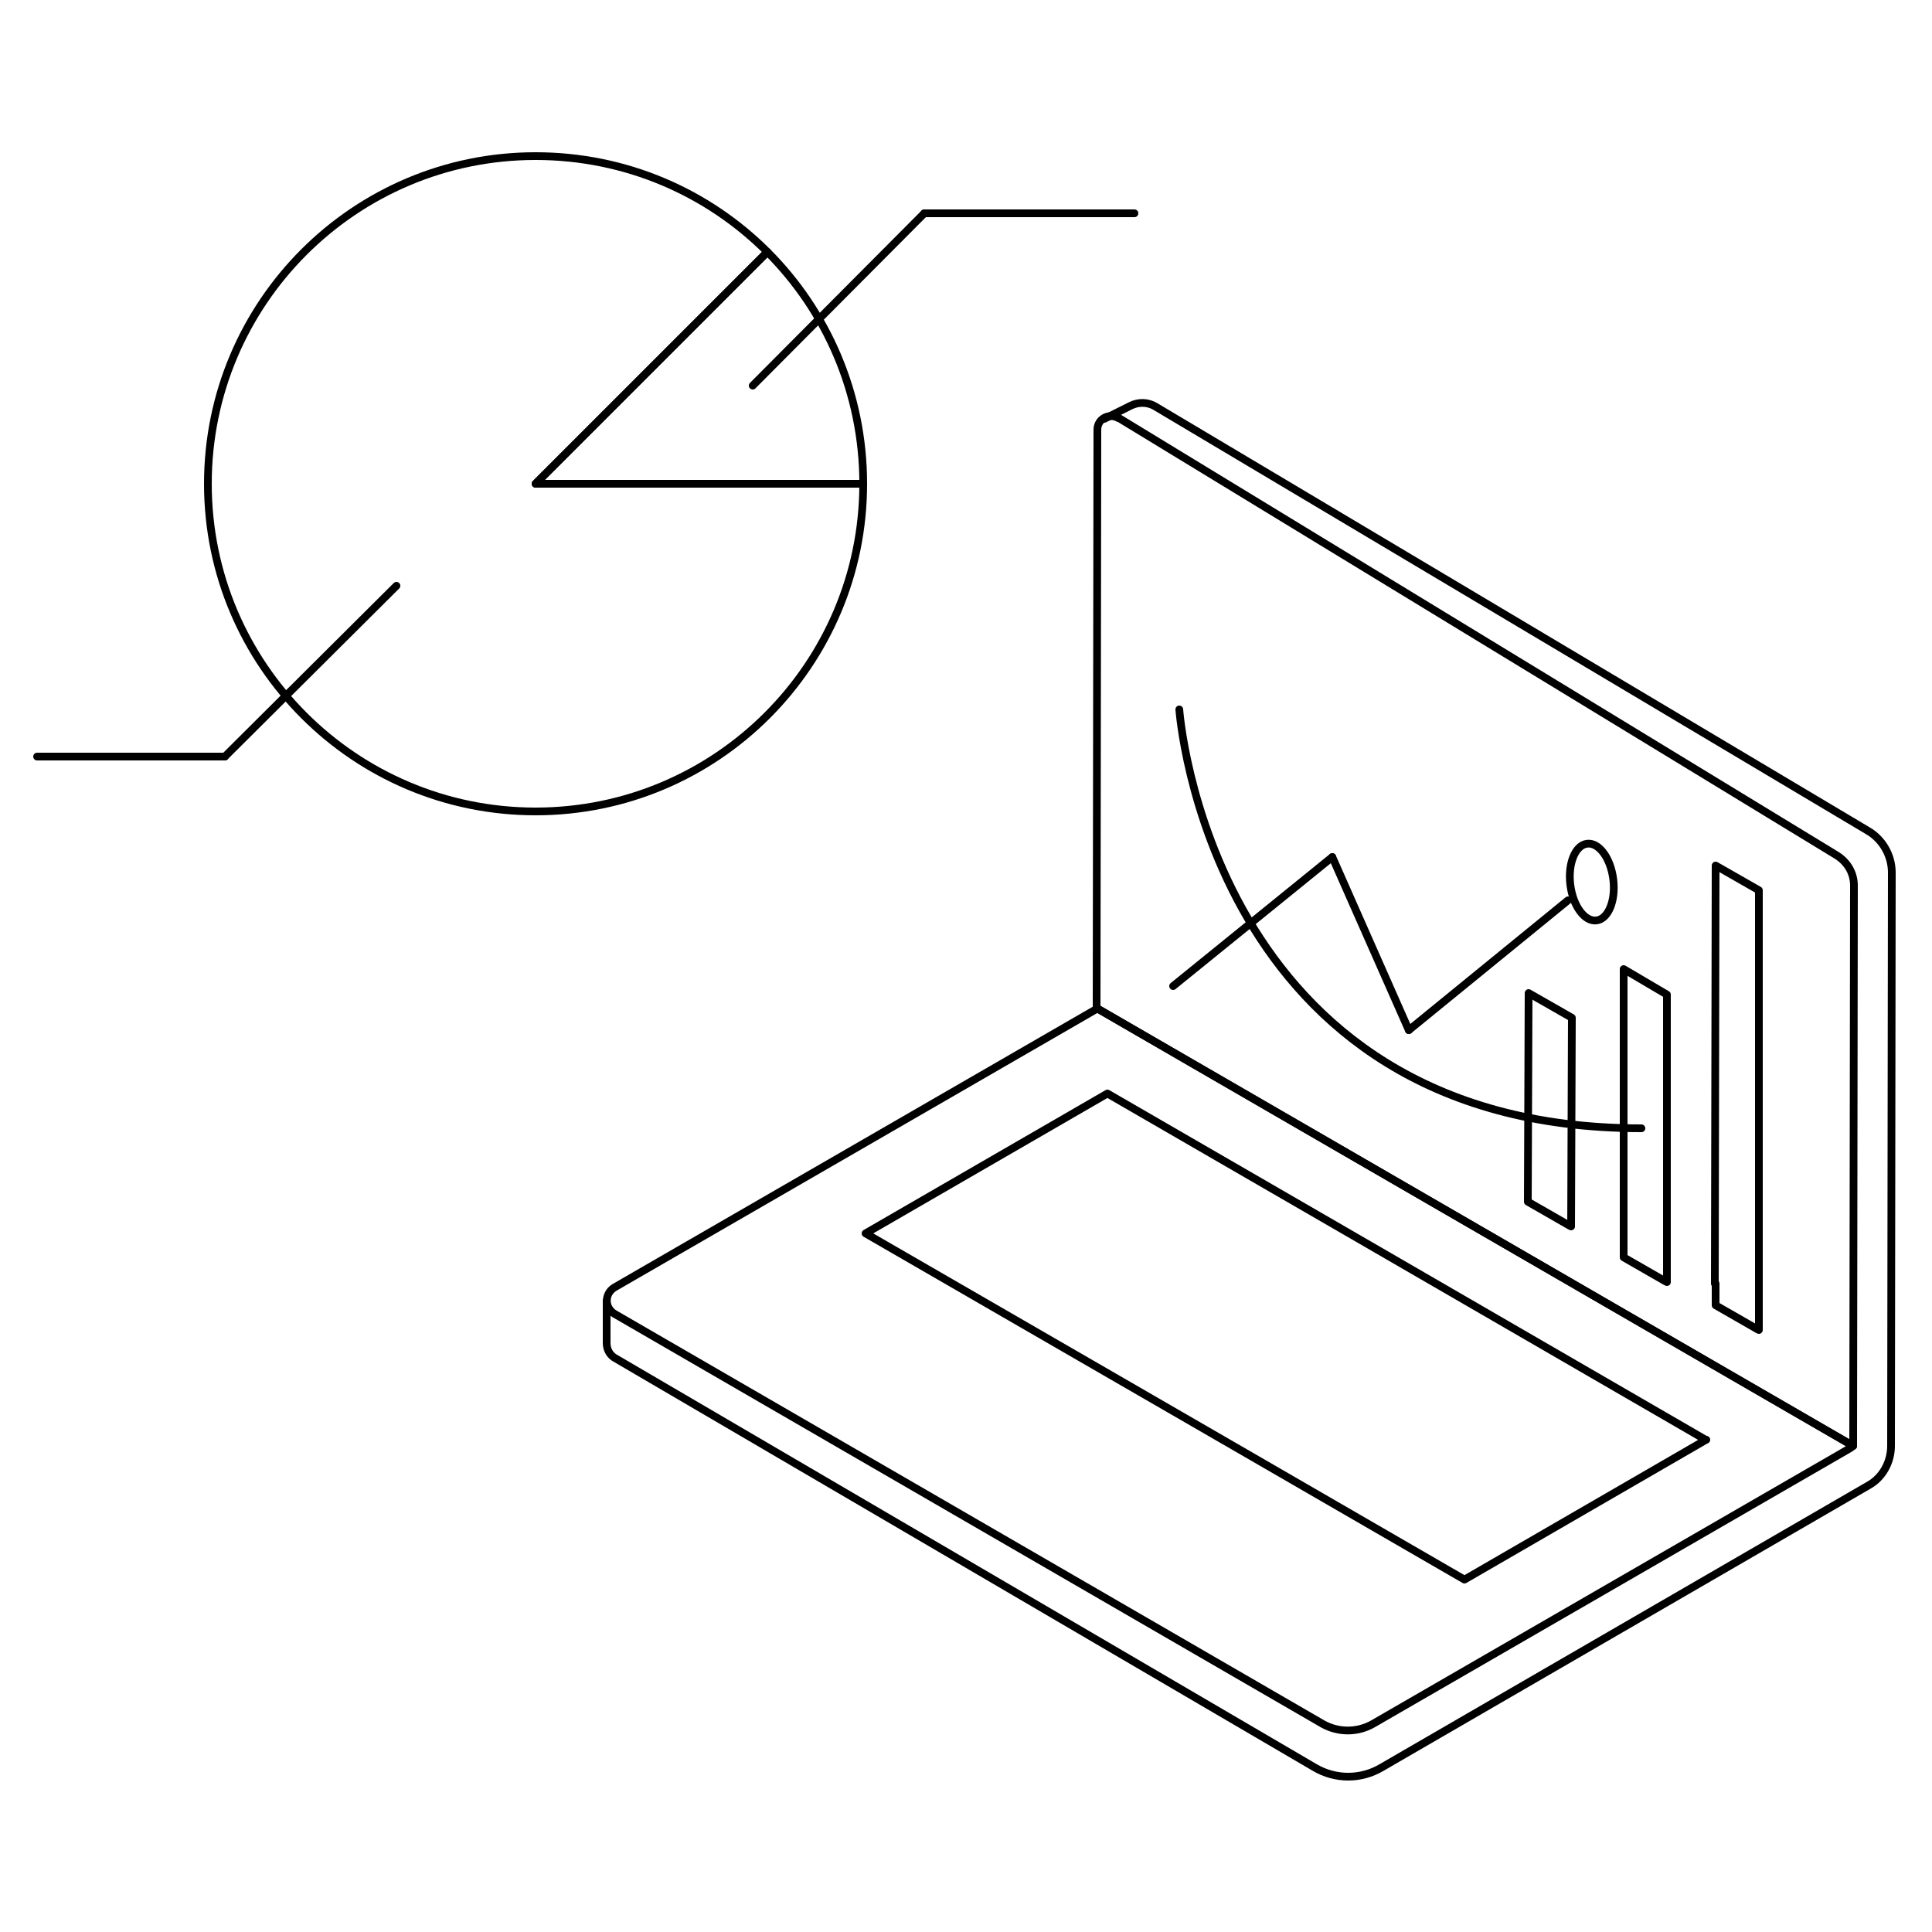 <?xml version="1.0" encoding="utf-8"?>
<!-- Generator: Adobe Illustrator 27.4.1, SVG Export Plug-In . SVG Version: 6.00 Build 0)  -->
<svg version="1.1" id="レイヤー_1" xmlns="http://www.w3.org/2000/svg" xmlns:xlink="http://www.w3.org/1999/xlink" x="0px"
	 y="0px" width="250px" height="250px" viewBox="0 0 250 250" style="enable-background:new 0 0 250 250;" xml:space="preserve">
<style type="text/css">
	.st0{fill:#F0831E;}
	.st1{fill:#FFFFFF;}
	.st2{opacity:0.55;}
	.st3{fill:none;stroke:#000000;stroke-linecap:round;stroke-linejoin:round;stroke-miterlimit:10;}
	.st4{fill:none;stroke:#000000;stroke-linecap:round;stroke-linejoin:round;}
	.st5{fill:none;stroke:#000000;stroke-linecap:round;stroke-linejoin:round;stroke-dasharray:1.017,0;}
	.st6{fill:none;stroke:#000000;stroke-linecap:round;stroke-linejoin:round;stroke-dasharray:1.024,0;}
	.st7{fill:none;stroke:#000000;stroke-linecap:round;stroke-linejoin:round;stroke-dasharray:0.979,0;}
	.st8{fill:none;stroke:#000000;stroke-linecap:round;stroke-linejoin:round;stroke-dasharray:0.976,0;}
	.st9{fill:none;stroke:#000000;stroke-linecap:round;stroke-linejoin:round;stroke-dasharray:1.005,0.704;}
	.st10{opacity:0.5;}
	.st11{fill:url(#SVGID_1_);}
	.st12{opacity:0.65;}
	.st13{opacity:0.6;}
	.st14{fill:#231815;}
</style>
<g>
	<g>
		<g>
			<path class="st3" d="M99.3,32.6c-7.7-7.7-18.3-12.4-30-12.4c-23.4,0-42.4,19-42.4,42.4s19,42.4,42.4,42.4
				c23.4,0,42.4-19,42.4-42.4H69.3L99.3,32.6z"/>
			<path class="st3" d="M99.3,32.6l-30,30h42.4C111.7,50.8,106.9,40.2,99.3,32.6z"/>
		</g>
		<line class="st3" x1="97.4" y1="49.9" x2="119.6" y2="27.6"/>
		<line class="st3" x1="119.6" y1="27.6" x2="146.8" y2="27.6"/>
		<line class="st3" x1="4.8" y1="97.9" x2="29.1" y2="97.9"/>
		<line class="st3" x1="29.1" y1="97.9" x2="51.3" y2="75.8"/>
	</g>
	<g>
		<path class="st3" d="M78.5,168.3v5.5c0,0.8,0.4,1.6,1.2,2l90.4,52.9c2.7,1.6,6,1.6,8.7,0l63-36.5c1.8-1,2.9-3,2.9-5.1l0.1-74.2
			c0-2.2-1.2-4.3-3.1-5.4l-92.2-54.9c-1-0.6-2.2-0.6-3.2-0.1l-3.4,1.7"/>
		<path class="st3" d="M239.8,187.1L239.8,187.1L142,130.5l-62.5,36.1c-1.3,0.8-1.3,2.6,0,3.4l91.7,53.1c2,1.1,4.4,1.1,6.4,0
			l61.8-35.7L239.8,187.1L239.8,187.1z"/>
		<line class="st3" x1="142" y1="130.5" x2="142" y2="130.5"/>
		<path class="st3" d="M144.7,54.1c-1.2-0.7-2.7,0.1-2.7,1.5l-0.1,74.9l0.1,0l0,0l97.8,56.6l0,0l0.1-72.5c0-1.6-0.8-3-2.2-3.9
			l-93.4-56.9"/>
		<polygon class="st3" points="220.7,186.3 220.7,186.3 173.9,159.2 173.9,159.2 143.3,141.5 112,159.6 158.9,186.7 158.9,186.7 
			189.5,204.4 220.6,186.4 220.8,186.3 		"/>
		<g>
			<line class="st3" x1="151.8" y1="127.6" x2="172.4" y2="110.9"/>
		</g>
		<g>
			<line class="st3" x1="182.3" y1="133.3" x2="202.9" y2="116.5"/>
		</g>
		<line class="st3" x1="172.4" y1="110.9" x2="182.3" y2="133.3"/>
		<ellipse transform="matrix(0.993 -0.121 0.121 0.993 -12.286 25.753)" class="st3" cx="205.9" cy="114.1" rx="2.8" ry="5"/>
		<polygon class="st3" points="222,112 221.9,166.1 222,166.1 222,168.9 227.4,172 227.6,172.1 227.6,172.1 227.6,172.1 227.6,118 
			227.6,118 227.6,115.2 		"/>
		<polygon class="st3" points="210.1,162.7 215.5,165.8 215.7,165.9 215.7,165.9 215.7,165.9 215.7,128.7 210.1,125.4 		"/>
		<polygon class="st3" points="203.4,131.7 197.8,128.5 197.7,155.5 203.1,158.6 203.3,158.7 203.3,158.7 203.3,158.7 		"/>
		<path class="st3" d="M152.6,91.8c0,0,3.8,54.2,59.8,54.2"/>
	</g>
</g>
</svg>
